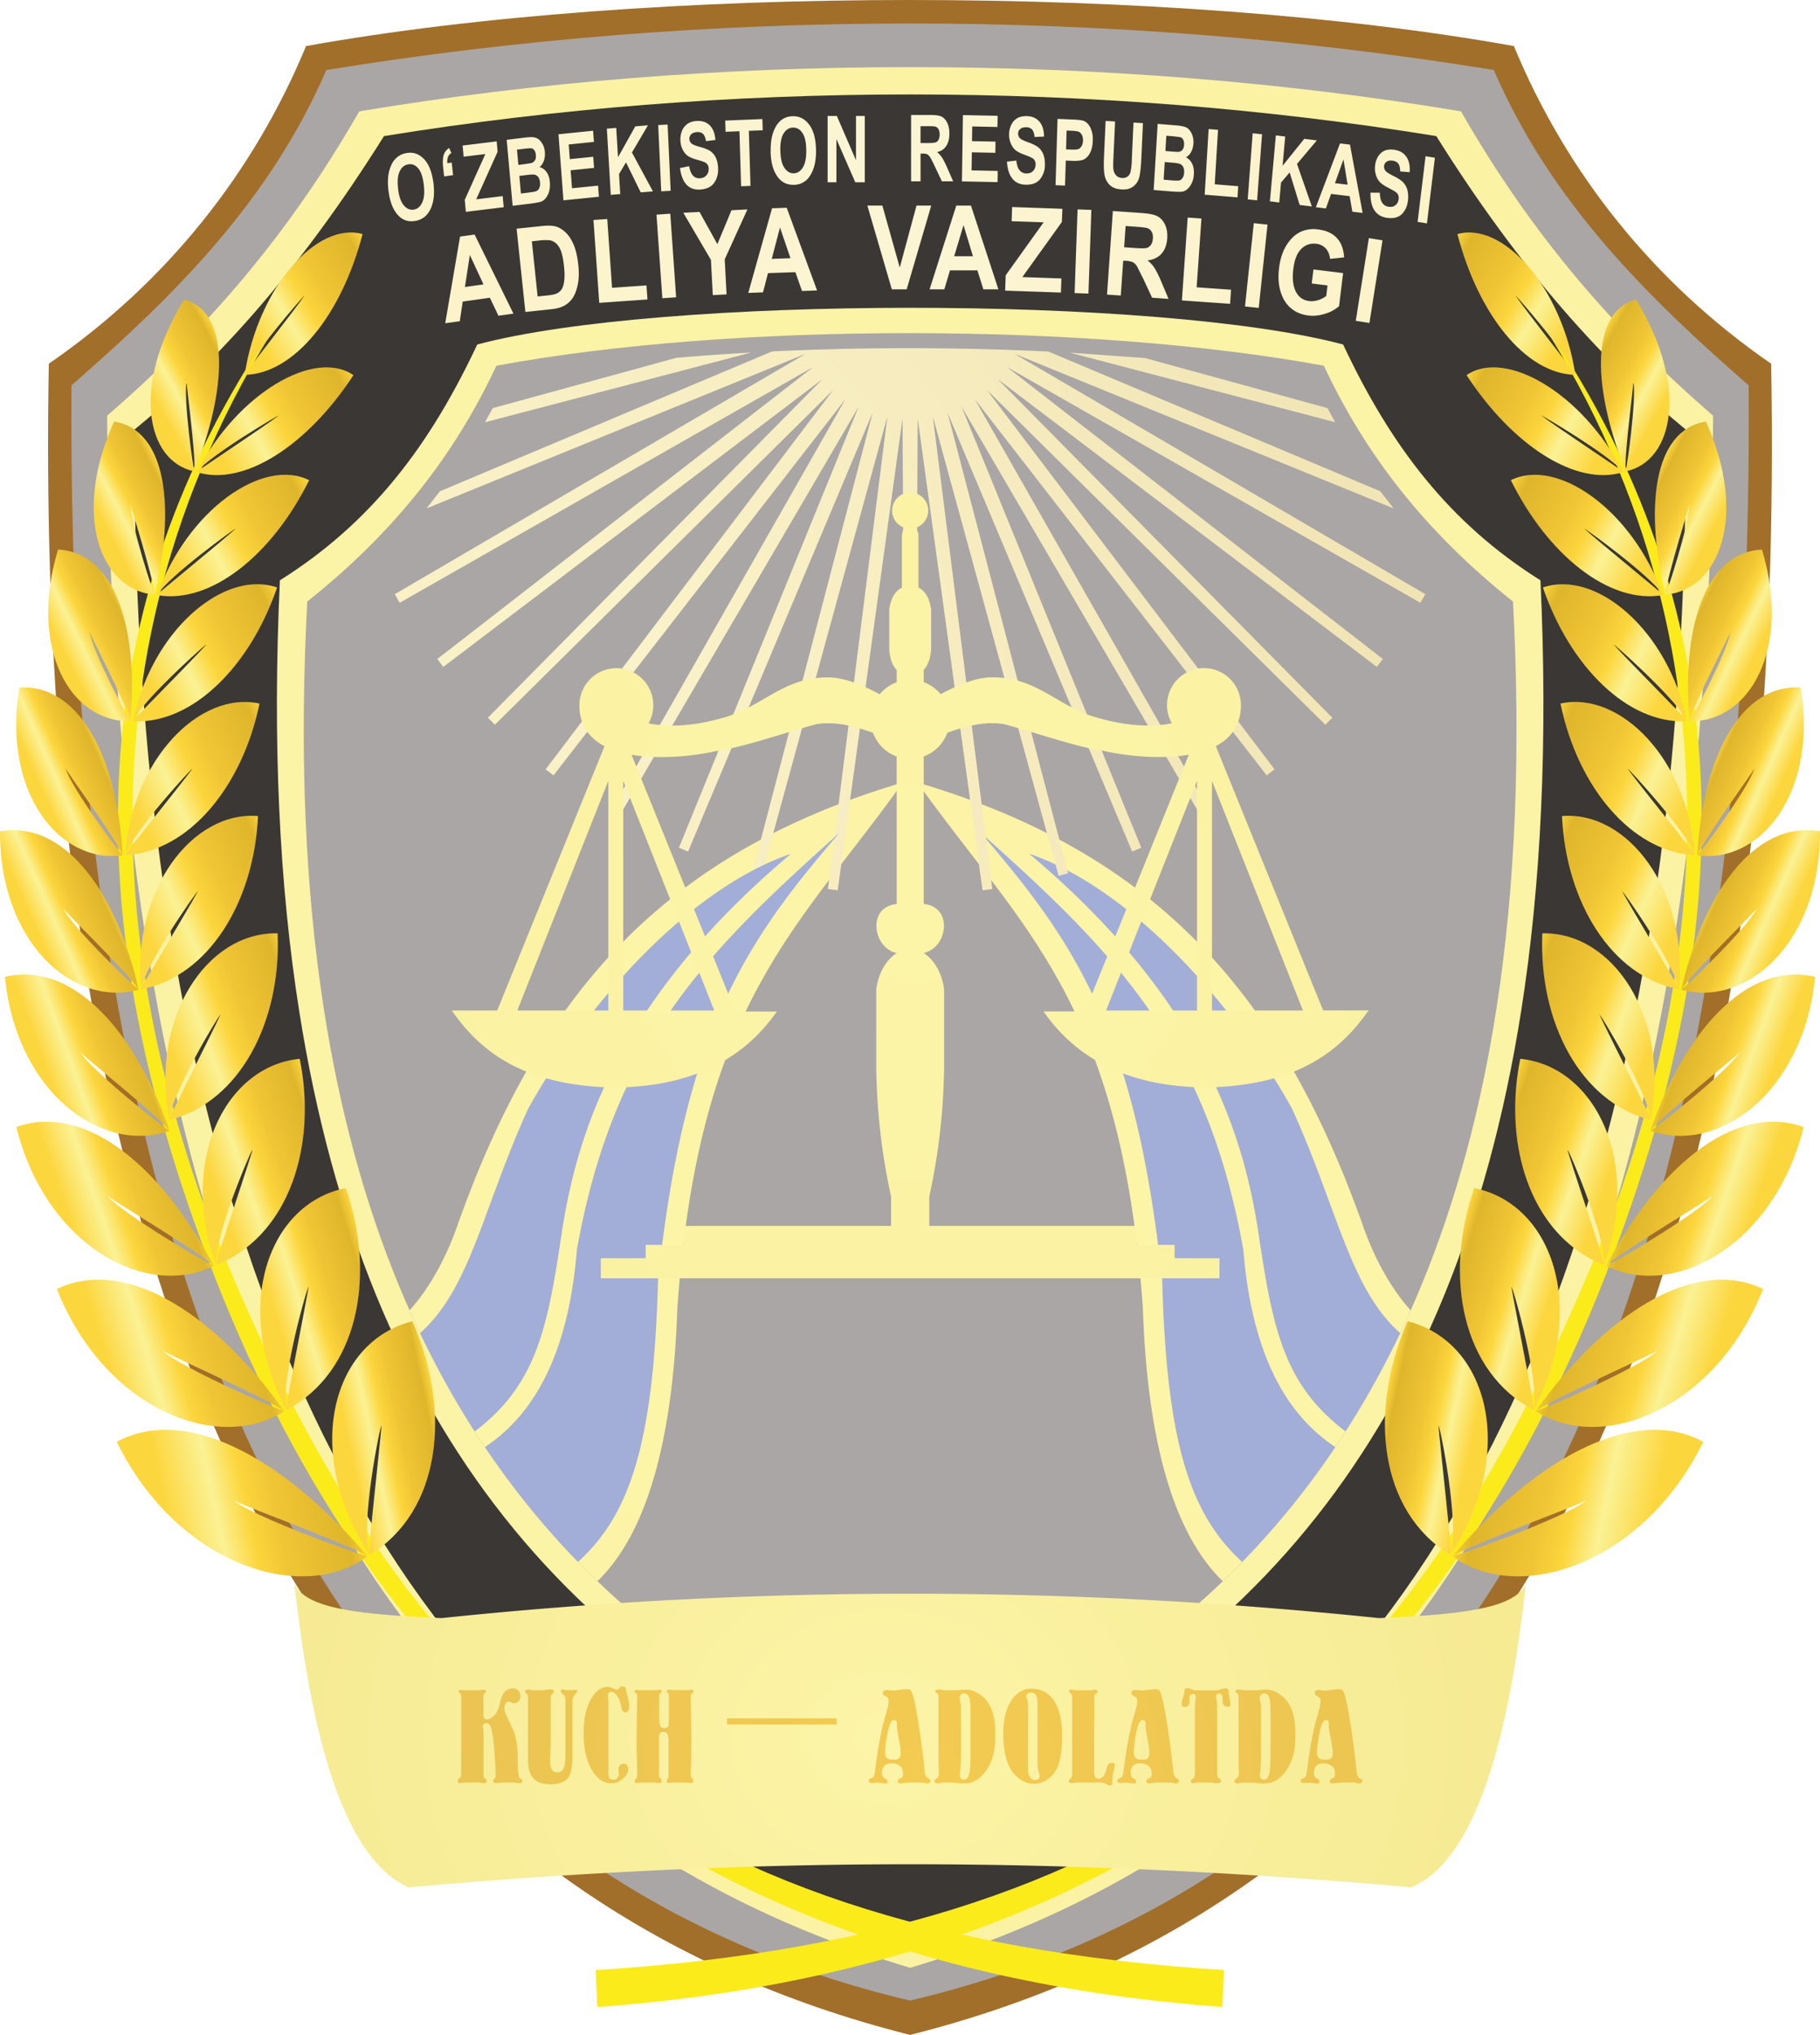 <svg width="24.696mm" height="27.6mm" viewBox="0 0 662.8 740.74" xmlns="http://www.w3.org/2000/svg" xmlns:xlink="http://www.w3.org/1999/xlink" shape-rendering="geometricPrecision" image-rendering="optimizeQuality" fill-rule="evenodd"><defs><radialGradient id="A" gradientTransform="matrix(7.481 -0 -0 7.481 -2148 -2487)" cx="331.44" cy="383.72" r="1328.84" fx="331.44" fy="383.72" xlink:href="#AF"><stop offset="0" stop-color="#fcf4a7"/><stop offset="1" stop-color="#dfc75c"/></radialGradient><radialGradient id="B" gradientTransform="matrix(15.405 -0 -0 15.404 -3442 -6197)" xlink:href="#A" xmlns:xlink="http://www.w3.org/1999/xlink" cx="238.97" cy="430.19" r="710.99" fx="238.97" fy="430.19"/><radialGradient id="C" gradientTransform="matrix(15.405 -0 -0 15.404 -6106 -6197)" xlink:href="#A" xmlns:xlink="http://www.w3.org/1999/xlink" cx="423.91" cy="430.19" r="710.99" fx="423.91" fy="430.19"/><radialGradient id="D" gradientTransform="matrix(3.957 -0 -0 3.957 -980 -953)" xlink:href="#A" xmlns:xlink="http://www.w3.org/1999/xlink" cy="322.25" r="816.64" fy="322.25"/><radialGradient id="E" gradientTransform="matrix(1.104 -0 -0 1.104 -34 -10)" cx="329.38" cy="95.38" r="834.82" fx="329.38" fy="95.38" xlink:href="#AF"><stop offset="0" stop-color="#fcf5d4"/><stop offset=".99" stop-color="#fee99c"/><stop offset="1" stop-color="#ffde65"/></radialGradient><radialGradient id="F" gradientTransform="matrix(-40.502 -4.96004E-15 4.95979E-15 -40.5 18899 28766)" cx="455.39" cy="693.17" r="199.21" fx="455.39" fy="693.17" xlink:href="#AF"><stop offset="0" stop-color="#fbeb1b"/><stop offset="1" stop-color="#ab7919"/></radialGradient><radialGradient id="G" gradientTransform="matrix(1.095 -0 -0 1.095 -31 -6)" xlink:href="#E" xmlns:xlink="http://www.w3.org/1999/xlink" cx="328.11" cy="60.81" r="932.44" fx="328.11" fy="60.81"/><radialGradient id="H" gradientTransform="matrix(7.541 -0 -0 7.541 -2092 -2423)" cx="319.74" cy="370.37" r="1691.91" fx="319.74" fy="370.37" xlink:href="#AF"><stop offset="0" stop-color="#fcf4a7"/><stop offset="1" stop-color="#cfad14"/></radialGradient><radialGradient id="I" gradientTransform="matrix(1.24 -0 -0 1.24 -51 -55)" cx="211.34" cy="230.2" r="917.83" fx="211.34" fy="230.2" xlink:href="#AF"><stop offset="0" stop-color="#fbf3ca"/><stop offset="1" stop-color="#d4bc77"/></radialGradient><radialGradient id="J" gradientTransform="matrix(1.282 -0 -0 1.074 -91 -46)" xlink:href="#H" xmlns:xlink="http://www.w3.org/1999/xlink" cx="322.47" cy="631.9" r="1309.48" fx="322.47" fy="631.9"/><radialGradient id="K" gradientTransform="matrix(40.5 -0 -0 40.498 -7581 -27379)" xlink:href="#F" xmlns:xlink="http://www.w3.org/1999/xlink" cx="191.91" fx="191.91"/><radialGradient id="L" gradientTransform="matrix(-47.989 -5.87694E-15 5.87687E-15 -47.988 18984 31442)" xlink:href="#F" xmlns:xlink="http://www.w3.org/1999/xlink" cx="387.51" cy="641.82" r="150.42" fx="387.51" fy="641.82"/><radialGradient id="M" gradientTransform="matrix(47.989 -0 -0 47.988 -9433 -30158)" xlink:href="#F" xmlns:xlink="http://www.w3.org/1999/xlink" cx="200.75" cy="641.82" r="150.42" fx="200.75" fy="641.82"/><radialGradient id="N" gradientTransform="matrix(37.538 -0 -0 37.538 -3482 -18196)" xlink:href="#F" xmlns:xlink="http://www.w3.org/1999/xlink" cx="95.3" cy="497.99" r="3149.65" fx="95.3" fy="497.99"/><radialGradient id="O" gradientTransform="matrix(-37.537 -4.59701E-15 4.59707E-15 -37.538 10378 19192)" xlink:href="#F" xmlns:xlink="http://www.w3.org/1999/xlink" cx="269.3" cy="498.01" r="3149.65" fx="269.3" fy="498.01"/><linearGradient id="P" x1="15.51" y1="444.8" x2="67.96" y2="426.64" xlink:href="#AF"><stop offset="0" stop-color="#fcd63d"/><stop offset=".17" stop-color="#fcd63d"/><stop offset=".38" stop-color="#fbf295"/><stop offset=".51" stop-color="#fcd63d"/><stop offset=".64" stop-color="#f0c535"/><stop offset=".91" stop-color="#dfb52b"/><stop offset="1" stop-color="#fcd63d"/></linearGradient><linearGradient id="Q" xlink:href="#P" xmlns:xlink="http://www.w3.org/1999/xlink" x1="621.41" y1="341.12" x2="559.74" y2="313.7"/><linearGradient id="R" xlink:href="#P" xmlns:xlink="http://www.w3.org/1999/xlink" x1="69.54" y1="169.62" x2="129.84" y2="136.78"/><linearGradient id="S" xlink:href="#P" xmlns:xlink="http://www.w3.org/1999/xlink" x1="611.42" y1="149.78" x2="577.88" y2="131.52"/><linearGradient id="T" xlink:href="#P" xmlns:xlink="http://www.w3.org/1999/xlink" x1="43.39" y1="251.93" x2="104.86" y2="221.89"/><linearGradient id="U" xlink:href="#P" xmlns:xlink="http://www.w3.org/1999/xlink" x1="619.41" y1="251.93" x2="557.94" y2="221.9"/><linearGradient id="V" xlink:href="#P" xmlns:xlink="http://www.w3.org/1999/xlink" x1="53.7" y1="210.38" x2="114.99" y2="178.73"/><linearGradient id="W" xlink:href="#P" xmlns:xlink="http://www.w3.org/1999/xlink" x1="609.1" y1="210.37" x2="547.8" y2="178.74"/><linearGradient id="X" xlink:href="#P" xmlns:xlink="http://www.w3.org/1999/xlink" x1="68.32" y1="431.29" x2="119.21" y2="413.67"/><linearGradient id="Y" xlink:href="#P" xmlns:xlink="http://www.w3.org/1999/xlink" x1="645.06" y1="239.34" x2="615.07" y2="224.68"/><linearGradient id="Z" xlink:href="#P" xmlns:xlink="http://www.w3.org/1999/xlink" x1="17.74" y1="239.34" x2="47.73" y2="224.68"/><linearGradient id="a" xlink:href="#P" xmlns:xlink="http://www.w3.org/1999/xlink" x1="37.67" y1="296.63" x2="101.46" y2="268.22"/><linearGradient id="b" xlink:href="#P" xmlns:xlink="http://www.w3.org/1999/xlink" x1="594.47" y1="431.29" x2="543.59" y2="413.67"/><linearGradient id="c" xlink:href="#P" xmlns:xlink="http://www.w3.org/1999/xlink" x1="46.84" y1="555.28" x2="129.71" y2="537.79"/><linearGradient id="d" xlink:href="#P" xmlns:xlink="http://www.w3.org/1999/xlink" x1="120.43" y1="528.05" x2="160.57" y2="519.58"/><linearGradient id="e" xlink:href="#P" xmlns:xlink="http://www.w3.org/1999/xlink" x1="28.42" y1="502.16" x2="95.98" y2="481.62"/><linearGradient id="f" xlink:href="#P" xmlns:xlink="http://www.w3.org/1999/xlink" x1="542.37" y1="528.05" x2="502.23" y2="519.58"/><linearGradient id="g" xlink:href="#P" xmlns:xlink="http://www.w3.org/1999/xlink" x1="92.38" y1="479.64" x2="136.31" y2="466.29"/><linearGradient id="h" xlink:href="#P" xmlns:xlink="http://www.w3.org/1999/xlink" x1="611.46" y1="383.67" x2="551.95" y2="361.89"/><linearGradient id="i" xlink:href="#P" xmlns:xlink="http://www.w3.org/1999/xlink" x1="570.42" y1="479.64" x2="526.49" y2="466.29"/><linearGradient id="j" xlink:href="#P" xmlns:xlink="http://www.w3.org/1999/xlink" x1="32.87" y1="193.2" x2="62.66" y2="177.82"/><linearGradient id="k" xlink:href="#P" xmlns:xlink="http://www.w3.org/1999/xlink" x1="593.27" y1="169.61" x2="532.95" y2="136.8"/><linearGradient id="l" xlink:href="#P" xmlns:xlink="http://www.w3.org/1999/xlink" x1="625.13" y1="296.63" x2="561.34" y2="268.22"/><linearGradient id="m" xlink:href="#P" xmlns:xlink="http://www.w3.org/1999/xlink" x1="580.18" y1="126.13" x2="525.27" y2="93.62"/><linearGradient id="n" xlink:href="#P" xmlns:xlink="http://www.w3.org/1999/xlink" x1="629.92" y1="193.2" x2="600.13" y2="177.82"/><linearGradient id="o" xlink:href="#P" xmlns:xlink="http://www.w3.org/1999/xlink" x1="615.96" y1="555.28" x2="533.09" y2="537.79"/><linearGradient id="p" xlink:href="#P" xmlns:xlink="http://www.w3.org/1999/xlink" x1="51.34" y1="383.67" x2="110.85" y2="361.89"/><linearGradient id="q" xlink:href="#P" xmlns:xlink="http://www.w3.org/1999/xlink" x1="7.01" y1="339.52" x2="39.51" y2="325.07"/><linearGradient id="r" xlink:href="#P" xmlns:xlink="http://www.w3.org/1999/xlink" x1="634.38" y1="502.16" x2="566.82" y2="481.62"/><linearGradient id="s" xlink:href="#P" xmlns:xlink="http://www.w3.org/1999/xlink" x1="653.39" y1="288.07" x2="624.39" y2="275.15"/><linearGradient id="t" xlink:href="#P" xmlns:xlink="http://www.w3.org/1999/xlink" x1="647.29" x2="594.84"/><linearGradient id="u" xlink:href="#P" xmlns:xlink="http://www.w3.org/1999/xlink" x1="41.38" y1="341.12" x2="103.05" y2="313.7"/><linearGradient id="v" xlink:href="#P" xmlns:xlink="http://www.w3.org/1999/xlink" x1="9.4" y1="288.07" x2="38.41" y2="275.15"/><linearGradient id="w" xlink:href="#P" xmlns:xlink="http://www.w3.org/1999/xlink" x1="82.62" y1="126.13" x2="137.53" y2="93.62"/><linearGradient id="x" xlink:href="#P" xmlns:xlink="http://www.w3.org/1999/xlink" x1="9.78" y1="391.63" x2="51.19" y2="376.48"/><linearGradient id="y" xlink:href="#P" xmlns:xlink="http://www.w3.org/1999/xlink" x1="51.37" y1="149.78" x2="84.92" y2="131.52"/><linearGradient id="z" xlink:href="#P" xmlns:xlink="http://www.w3.org/1999/xlink" x1="653.02" y1="391.63" x2="611.61" y2="376.48"/><linearGradient id="AA" xlink:href="#P" xmlns:xlink="http://www.w3.org/1999/xlink" x1="655.78" y1="339.52" x2="623.29" y2="325.07"/><radialGradient id="AB" gradientTransform="matrix(2.022 -0 -0 2.022 -346 -662)" cx="338.33" cy="647.74" r="651.91" fx="338.33" fy="647.74" xlink:href="#AF"><stop offset="0" stop-color="#f4cb51"/><stop offset="1" stop-color="#ae985d"/></radialGradient><radialGradient id="AC" gradientTransform="matrix(2.797 -0 -0 2.797 -609 -1164)" xlink:href="#AB" xmlns:xlink="http://www.w3.org/1999/xlink" cx="338.81" cy="647.81" r="536.19" fx="338.81" fy="647.81"/><linearGradient id="AF" gradientUnits="userSpaceOnUse"/></defs><path d="M331.43 740.74v-.02c181.64-45.77 283.1-197.3 307.85-448.76 4.86-49.35 6.76-102.55 5.74-159.56-43.2-29.77-74.77-69.9-93.7-115.63C489.2 5.6 410.3 0 331.38 0S173.56 5.6 111.46 16.77C92.54 62.5 60.98 102.63 17.77 132.4c-.9 50.75.5 98.5 4.25 143.18C43.94 536.84 145.8 693.96 331.36 740.7v.02c.02 0 .03-.01.05-.01s.03.01.05.01z" fill="#a16f29"/><path d="M118.87 25.48C188.2 14.2 259.82 8.55 331.43 8.55S474.66 14.2 544 25.48c20.92 48.3 55.88 82.54 92.83 114.8.4 58.9-2.24 113.98-8.07 165-26.65 232.86-120.1 381-297.28 422.92-.02.01-.03.01-.05.01s-.03.01-.05.01C154.2 686.25 60.75 538.12 34.1 305.26c-5.84-51-8.47-106.08-8.07-165 36.96-32.25 71.9-66.5 92.83-114.8z" fill="#a9a6a5"/><path d="M130.85 40.53c64.24-10.73 132.4-16.1 200.6-16.1s136.35 5.37 200.6 16.1c25.58 44.67 55.6 79.44 91.83 110.8-.37 53.35-3.13 104.5-8.9 152.8-24.48 204.63-103.12 358.22-283.47 412.15v.03c-.02-.01-.03-.01-.05-.01-.02.01-.03.01-.05.01v-.03C150.26 662.12 71.72 507.44 47.6 301.5c-5.57-47.53-8.23-97.78-8.6-150.17 36.23-31.36 66.25-66.13 91.83-110.8z" fill="url(#H)"/><path d="M139.84 49.54c62.35-10.1 127-15.16 191.62-15.16s129.26 5.05 191.6 15.16c31.36 50.08 62.14 83.35 90.83 106.8.25 51.76-2.4 101.27-8.15 147.92-25.5 207.32-111.87 358.48-274.24 402.06v.03c-.01 0-.03-.01-.05-.01-.02.01-.03.01-.05.01v-.03C171.33 663.37 85.13 515.87 58.27 313.08c-6.52-49.22-9.54-101.7-9.27-156.73 28.7-23.46 59.47-56.73 90.83-106.8z" fill="#3a3735"/><path d="M331.5 655.43v-.03c121.47-44.2 198.28-134.93 222.4-286.92 7.38-46.53 9.82-98.8 7.1-157.24-33.27-20.88-54.57-49-71.87-85.84-33.48-8.92-95.6-13.37-157.73-13.36s-124.2 4.46-157.6 13.36c-17.3 36.85-38.6 64.96-71.87 85.84-2.73 58.44-.3 110.7 7.1 157.24 24.1 152 100.93 242.7 222.4 286.92v.03c.02-.01.03-.01.05-.02.02.01.03.01.05.02z" fill="url(#A)"/><path d="M331.5 646.2c-.01-.01-.03-.01-.05-.02-.02.01-.03.01-.05.02v-.04c-113.5-43.73-190.46-130.1-213.53-279.35-6.76-43.72-8.9-92.83-5.97-147.84 31.36-24.95 53.48-52.9 68.87-85.84 42.85-7.96 96.8-11.9 150.75-11.86 53.94.02 107.85 4 150.6 11.86 15.4 32.94 37.52 60.9 68.87 85.84 2.92 55 .8 104.12-5.97 147.84C521.95 516.05 445 602.44 331.5 646.16v.04z" fill="#a9a6a5"/><path d="M74.26 438.64c-25.06-69.98-56.65-203.98 37.27-336.6-73.15 97.12-89.45 205.35-40.88 342.53 54.18 153.03 157.84 270 374.47 285.98l.62-13.45c-211.1-13.17-303.76-103.93-371.47-278.45z" fill="url(#N)"/><path d="M588.4 438.66c25.06-69.98 56.65-203.98-37.27-336.6 73.15 97.12 89.45 205.35 40.88 342.53-54.18 153.03-157.84 270-374.47 285.98l-.62-13.45c211.1-13.17 303.76-103.93 371.47-278.45z" fill="url(#O)"/><path d="M513.72 476.97c-17.44 39.13-40.47 71.74-68.42 98.6-17.78-17.2-27.5-50.54-29.13-100.03-8.12-111.56-44.33-137.62-82.07-190.72 87.78 25.98 132.26 77.75 161.8 160.02 4.03 12.1 10.33 23.86 17.84 32.13z" fill="url(#C)"/><path d="M217.58 575.56c-27.95-26.86-51-59.47-68.42-98.6 7.5-8.27 13.8-20.03 17.84-32.13 29.52-82.27 74-134.04 161.78-160.02-37.74 53.1-73.95 79.16-82.07 190.72-1.64 49.5-11.35 82.83-29.13 100.03z" fill="url(#B)"/><path d="M141.48 69.55c-.34-2.85-.27-5.25.24-7.22.5-1.96 1.28-3.5 2.35-4.58a7.1 7.1 0 0 1 4.09-2.05c2.42-.4 4.52.35 6.3 2.25 1.78 1.9 2.9 4.82 3.4 8.78.48 4 .06 7.26-1.28 9.77-1.17 2.22-2.97 3.53-5.4 3.93-2.44.4-4.5-.27-6.14-2-1.88-2-3.06-4.95-3.54-8.87zm3.5-.74c.33 2.75 1.03 4.74 2.1 5.97s2.26 1.73 3.6 1.52c1.34-.22 2.37-1.08 3.08-2.6.72-1.5.9-3.68.56-6.5-.34-2.77-1-4.75-2.03-5.94s-2.22-1.67-3.6-1.44-2.43 1.08-3.14 2.56-.9 3.62-.55 6.43zm20-5.05l-3.25.46-.35-3.3c-.2-1.86-.14-3.33.17-4.4s.98-1.96 2-2.66l.84 1.82a3.1 3.1 0 0 0-1.24 1.44 5.1 5.1 0 0 0-.23 2.28l1.58-.23.5 4.6zm4.67 13.35l-.4-4.37 7.5-16.67-7.9.97-.37-4.06 12.4-1.52.34 3.77-7.8 17.33 9.65-1.18.37 4.05-13.78 1.68zM184.5 50.9l6.78-.83c1.85-.23 3.18-.2 3.96.12.8.3 1.48.92 2.1 1.85s.97 2.02 1.08 3.28c.1 1.16-.02 2.23-.38 3.22-.35 1-.87 1.75-1.53 2.28 1.04.3 1.9.9 2.55 1.84.66.93 1.05 2.12 1.18 3.56.16 1.75-.07 3.27-.68 4.56-.6 1.3-1.4 2.15-2.36 2.55-.67.28-2.25.57-4.75.88l-5.76.7-2.17-24.02zm3.77 3.58l.5 5.55 2.25-.28 2.5-.4c.57-.18 1-.52 1.3-1.03.3-.5.4-1.15.32-1.95-.06-.7-.25-1.27-.56-1.68s-.66-.65-1.05-.7-1.5.02-3.3.24l-1.98.24zm.86 9.55l.58 6.42 3.17-.4c1.4-.17 2.28-.37 2.66-.58.38-.22.68-.6.9-1.12.23-.53.3-1.18.23-1.94a3.9 3.9 0 0 0-.6-1.89c-.34-.47-.75-.77-1.24-.9-.5-.13-1.47-.1-2.93.07l-2.77.34zm16.06 8.9l-1.8-24.06 12.6-1.28.3 4.07-9.18.93.4 5.34 8.53-.87.3 4.06-8.53.87.5 6.54 9.5-.96.3 4.05-12.9 1.3zm17.24-2L221 46.83l3.42-.28.64 10.7 6.3-11.26 4.62-.38-5.84 9.9 7.64 14.16-4.44.36-5.36-10.93-2.54 4.26.44 7.28-3.42.28zm18.37-1.3l-1.1-24.1 3.43-.2 1.1 24.12-3.43.2zm6.83-8.47l3.34-.67c.52 3.06 1.82 4.53 3.92 4.4 1.04-.06 1.84-.43 2.4-1.1.57-.67.83-1.47.8-2.4-.02-.55-.15-1-.37-1.38-.23-.37-.56-.67-1-.9s-1.48-.57-3.15-1.05c-1.48-.42-2.58-.92-3.3-1.48-.7-.56-1.28-1.32-1.73-2.28s-.7-2-.75-3.13c-.06-1.3.14-2.5.6-3.6a5.7 5.7 0 0 1 2.02-2.52c.88-.6 2-.93 3.32-1 2-.12 3.6.42 4.77 1.6s1.86 2.96 2.03 5.3l-3.43.42c-.2-1.28-.58-2.17-1.1-2.65s-1.25-.7-2.17-.64c-.93.06-1.63.32-2.1.8a2.2 2.2 0 0 0-.67 1.72c.03.66.28 1.2.76 1.62.47.42 1.54.85 3.2 1.3 1.76.48 3.03 1 3.83 1.6.8.6 1.43 1.4 1.88 2.38s.7 2.2.78 3.66c.1 2.1-.38 3.9-1.43 5.38-1.04 1.5-2.75 2.3-5.1 2.46-4.17.25-6.62-2.36-7.34-7.85zm22.26 6.66l-.6-20.05-5.06.2-.12-4.08 13.53-.55.12 4.08-5.05.2.6 20.05-3.43.14zm10.77-12.73c-.04-2.87.3-5.25 1-7.13.7-1.87 1.64-3.28 2.8-4.2 1.16-.93 2.6-1.42 4.27-1.45 2.44-.05 4.44 1 6 3.12s2.38 5.2 2.44 9.2c.06 4.04-.7 7.2-2.3 9.52a6.8 6.8 0 0 1-5.77 3.13c-2.46.05-4.43-.9-5.88-2.86-1.66-2.24-2.52-5.34-2.58-9.3zm3.54-.24c.04 2.78.53 4.85 1.45 6.22.93 1.37 2.06 2.04 3.4 2.02 1.35-.03 2.46-.74 3.33-2.14s1.28-3.52 1.24-6.38c-.04-2.8-.5-4.86-1.4-6.18s-2.03-1.97-3.43-1.94-2.53.73-3.4 2.1-1.26 3.46-1.22 6.3zm17.2 11.5V42.2h3.35l6.98 16.13V42.2h3.2v24.15h-3.46l-6.87-15.74v15.74h-3.2zm30.4-.34V41.86h7.25c1.85 0 3.18.22 3.97.65s1.45 1.2 1.96 2.26.76 2.35.76 3.85c0 1.9-.4 3.4-1.17 4.56s-1.9 1.88-3.32 2.17c.74.6 1.34 1.3 1.83 2.02.48.73 1.14 2.04 1.97 3.93l2.07 4.7h-4.1l-2.5-5.26c-.9-1.9-1.5-3.1-1.83-3.57s-.66-.8-1.02-1-.94-.27-1.73-.27h-.7V66h-3.44zm3.44-13.94h2.55c1.56 0 2.55-.08 2.98-.24.42-.16.77-.48 1.03-.97.27-.48.4-1.12.4-1.93 0-.77-.13-1.4-.4-1.85-.27-.47-.62-.8-1.07-.97-.32-.12-1.26-.18-2.8-.18h-2.7v6.13zm15.07 13.97l.36-24.15 12.65.26-.06 4.08-9.2-.2-.08 5.35 8.56.17-.06 4.07-8.56-.17-.1 6.57 9.53.2-.06 4.07-12.96-.26zm16.44-7.2l3.37-.4c.33 3.1 1.55 4.66 3.65 4.7 1.04.02 1.86-.28 2.46-.9s.9-1.4.93-2.33c.01-.55-.1-1.02-.3-1.4s-.5-.7-.93-.97c-.42-.25-1.45-.7-3.08-1.3-1.45-.54-2.52-1.13-3.2-1.74-.67-.62-1.2-1.43-1.6-2.42a8.4 8.4 0 0 1-.56-3.18 8 8 0 0 1 .83-3.54 5.5 5.5 0 0 1 2.17-2.35c.92-.52 2.04-.76 3.37-.74 2 .04 3.56.7 4.66 2 1.1 1.28 1.67 3.1 1.7 5.45l-3.45.14c-.13-1.3-.45-2.2-.94-2.74-.5-.52-1.2-.8-2.13-.8s-1.64.2-2.15.63-.77 1-.78 1.66a2.3 2.3 0 0 0 .65 1.68c.45.46 1.5.97 3.1 1.54 1.72.62 2.96 1.26 3.72 1.9a6.2 6.2 0 0 1 1.73 2.52c.4 1.03.58 2.26.56 3.7a8.3 8.3 0 0 1-1.74 5.25c-1.13 1.4-2.88 2.08-5.24 2.04-4.18-.1-6.46-2.9-6.85-8.43zm17.66 8.58l.72-24.14 5.53.23c2.06.08 3.4.25 4.03.5 1 .42 1.8 1.25 2.43 2.5a9.9 9.9 0 0 1 .84 4.75c-.05 1.74-.38 3.2-.98 4.35a5.3 5.3 0 0 1-2.2 2.4c-.86.44-2.33.62-4.4.54l-2.25-.1-.27 9.1-3.43-.14zm4.03-19.9l-.2 6.85 1.9.08c1.28.05 2.15-.02 2.6-.2s.85-.55 1.16-1.08.48-1.2.5-1.98c.02-.8-.1-1.48-.4-2.05-.3-.56-.65-.94-1.1-1.15s-1.37-.34-2.8-.4l-1.67-.07zm14.23-3.5l3.42.2-.6 13.06c-.1 2.03-.1 3.35-.05 3.97.1 1.07.42 1.92.97 2.53s1.28.95 2.22 1c.8.05 1.45-.12 1.97-.5s.9-.93 1.1-1.65a24.2 24.2 0 0 0 .49-4.68l.6-13.34 3.44.2-.57 12.67c-.15 3.24-.4 5.57-.76 7a6 6 0 0 1-2.17 3.38c-1.08.83-2.48 1.2-4.2 1.1-1.77-.1-3.14-.56-4.1-1.37-.96-.8-1.64-1.88-2.03-3.26-.4-1.37-.5-3.86-.34-7.47l.58-12.86zm18.9 1.07l6.8.55c1.86.15 3.15.46 3.9.9.73.46 1.32 1.2 1.78 2.24s.65 2.2.57 3.45c-.07 1.16-.36 2.2-.86 3.1a4.7 4.7 0 0 1-1.85 1.94c.98.5 1.73 1.27 2.24 2.33.5 1.05.72 2.3.63 3.75a8.3 8.3 0 0 1-1.36 4.35c-.8 1.15-1.7 1.83-2.7 2.04-.7.14-2.3.1-4.8-.1l-5.78-.47 1.45-24.1zm3.18 4.3l-.34 5.57 2.26.2c1.36.1 2.2.15 2.52.12a2 2 0 0 0 1.42-.75c.36-.44.56-1.06.6-1.86.04-.7-.06-1.3-.3-1.77s-.55-.77-.93-.9-1.47-.28-3.28-.43l-1.98-.16zm-.58 9.58l-.4 6.44 3.18.26c1.4.1 2.3.1 2.7-.03.4-.14.76-.45 1.06-.93.3-.47.47-1.1.52-1.86.05-.8-.06-1.45-.3-1.98a2.4 2.4 0 0 0-1.08-1.14c-.46-.23-1.43-.4-2.9-.52l-2.78-.23zm14.55 11.9l1.44-23.9 3.42.28-1.2 19.83 8.55.7-.24 4.06-11.97-.97zm15.67 1.7l1.8-24.06 3.42.35-1.8 24.06-3.42-.35zm8.08.72l2.17-24.02 3.4.42-.96 10.67 7.9-9.82 4.6.56-7.24 8.57 5.4 15.48-4.43-.54-3.65-11.84-3.14 3.68-.65 7.25-3.42-.42zm33.75 4.22l-3.72-.46-.98-5.64-6.77-.83-1.9 5.3-3.64-.45L488 52.2l3.63.44 4.6 24.84zm-5.44-10.27l-1.52-9.2-3.1 8.63 4.62.56zm8.34 2.88l3.38.02c.05 3.12 1.12 4.82 3.2 5.12 1.03.15 1.87-.05 2.53-.6s1.03-1.28 1.13-2.2c.06-.54.01-1.03-.16-1.44-.16-.4-.45-.77-.84-1.08-.4-.3-1.38-.86-2.94-1.67-1.4-.72-2.4-1.43-3.02-2.12-.6-.7-1.07-1.56-1.36-2.6a8.3 8.3 0 0 1-.27-3.23 7.8 7.8 0 0 1 1.14-3.42c.62-.97 1.4-1.66 2.37-2.07.96-.4 2.1-.5 3.42-.32 2 .28 3.48 1.13 4.46 2.54s1.38 3.3 1.2 5.63l-3.44-.28c-.02-1.3-.24-2.25-.7-2.84-.44-.58-1.13-.94-2.05-1.07s-1.65-.01-2.2.37a2.1 2.1 0 0 0-.92 1.56c-.07.66.1 1.24.5 1.75.4.5 1.4 1.15 2.95 1.9 1.66.83 2.83 1.6 3.53 2.35.7.75 1.2 1.65 1.5 2.72a10.1 10.1 0 0 1 .22 3.76c-.22 2.08-.96 3.75-2.2 5s-3.05 1.72-5.4 1.4c-4.15-.6-6.16-3.66-6.05-9.2zm17.14 10.64l2.9-23.9 3.4.56-2.9 23.9-3.4-.56z" fill="url(#G)"/><path d="M186.95 114.17l-5.43.76-3.13-6.55-9.88 1.4-1.07 7.14-5.3.75 5.4-31.55 5.3-.74 14.15 28.8zm-10.88-10.65L171.1 92.8l-1.78 11.67 6.75-.95zm12.08-20.28l9.16-.96c2.32-.24 4.1-.17 5.32.23 1.23.4 2.4 1.15 3.54 2.27 1.12 1.12 2.06 2.64 2.84 4.53.77 1.9 1.3 4.3 1.6 7.2.28 2.62.22 4.93-.17 6.93s-.98 3.6-1.77 4.84a8.6 8.6 0 0 1-3.03 2.9c-1.22.7-2.85 1.17-4.88 1.38l-9.43 1-3.2-30.32zm5.54 4.6l2.1 20.08 3.76-.4c1.62-.17 2.76-.44 3.46-.82s1.24-.9 1.63-1.56c.4-.65.68-1.67.85-3.02.16-1.36.13-3.12-.1-5.28-.24-2.24-.58-4-1.03-5.27a7.2 7.2 0 0 0-1.77-2.91 4.7 4.7 0 0 0-2.54-1.22 19.7 19.7 0 0 0-4.1.16l-2.28.24zm24.54 22.4l-2.1-30.17 5.02-.35 1.75 25.04 12.53-.87.36 5.12-17.55 1.23zm22.98-1.68l-2.13-30.42 5.02-.35 2.13 30.42-5.02.35zm18.37-1.16l-.67-12.8-10.06-17.16 5.9-.3 6.5 11.74 5.14-12.35 5.8-.3-8.26 18.16.67 12.77-5.02.27zm38-1.68l-5.5.2-2.42-6.85-9.97.35-1.82 7-5.37.2 8.66-30.8 5.34-.2 11.06 30.12zM287.87 94l-3.82-11.2-3 11.43 6.8-.24zm36.92 11.33l-8.92-30.5h5.47l6.33 22.57 6.1-22.57h5.37l-8.95 30.5h-5.4zm38.83 0h-5.5l-2.18-6.92h-9.98l-2.06 6.92h-5.37l9.73-30.5h5.34l10 30.5zm-9.3-12.06l-3.43-11.32-3.4 11.32h6.82zm11.73 12.5l.2-5.55 13.82-19.3-11.66-.4.18-5.16 18.3.64-.17 4.78-14.4 20.08 14.22.5-.18 5.13-20.3-.7zm25.3.92l1.07-30.47 5.03.18-1.06 30.47-5.03-.18zm11.8.52l2.13-30.4 10.6.74c2.7.2 4.63.6 5.75 1.23s2.02 1.64 2.67 3.04.9 3.04.78 4.92c-.17 2.38-.87 4.26-2.1 5.63s-2.93 2.17-5.06 2.4c1.03.85 1.86 1.76 2.5 2.73a36.3 36.3 0 0 1 2.54 5.15l2.6 6.14-6-.42-3.2-6.87-2.36-4.68c-.43-.63-.9-1.08-1.4-1.35a6.7 6.7 0 0 0-2.51-.52l-1.04-.07-.9 12.7-5.02-.35zm6.25-17.2l3.73.26c2.28.16 3.74.16 4.37.01a2.8 2.8 0 0 0 1.6-1.11c.43-.58.68-1.38.75-2.4a4.2 4.2 0 0 0-.42-2.37c-.35-.62-.84-1.06-1.5-1.33-.46-.18-1.82-.36-4.07-.52l-3.94-.28-.54 7.72zm21.02 19.34l2.1-30.16 5.02.35-1.75 25.04 12.53.88-.36 5.13-17.55-1.23zm22.98 2.2l3.2-30.32 5 .53-3.2 30.32-5-.53zm24.3-8.37l.63-5.1 10.8 1.33-1.48 12.05a13.5 13.5 0 0 1-5.03 2.73c-2.1.68-4.17.9-6.18.65-2.45-.3-4.53-1.17-6.26-2.6-1.72-1.44-2.98-3.42-3.78-5.96-.8-2.53-1-5.43-.6-8.67.4-3.33 1.3-6.1 2.7-8.34 1.4-2.23 3.05-3.83 4.96-4.78a11.2 11.2 0 0 1 6.56-.97c2.96.36 5.24 1.4 6.84 3.13 1.6 1.72 2.47 4.07 2.62 7.05l-5.1.53c-.18-1.6-.72-2.87-1.6-3.82-.9-.94-2.02-1.5-3.4-1.67-2.13-.26-3.96.36-5.48 1.85-1.52 1.5-2.5 3.94-2.9 7.34-.45 3.65-.08 6.5 1.12 8.6 1.03 1.78 2.58 2.8 4.68 3.06.98.12 2.02.02 3.13-.3 1.1-.34 2.13-.85 3.05-1.55l.47-3.84-5.74-.7zm16.04 13.6l4.77-30.1 4.97.8-4.77 30.1-4.97-.8z" fill="url(#E)"/><path d="M486.28 526.74a299.6 299.6 0 0 1-33.9 41.8c-18.6-16.93-27.57-42.5-29.12-102.45-9.63-90.9-31.92-123.34-66.13-162.97 49.57 44.23 82.37 77.53 95.65 151.75 3.16 38.78 16 60.25 33.5 71.87zm23.62-41.5a322.8 322.8 0 0 1-19.9 35.8c-22.17-16.78-26.38-37-31.33-69.74-4.97-34.24-17.86-85.02-83.84-140.53 36.38 12.43 73.6 53.12 95.65 92.7 16.67 36.55 21 65.4 39.4 81.75z" fill="#a2add8"/><path d="M155.3 185.1l4.92-6.28 120.94-50.9c16.54-.8 33.44-1.2 50.34-1.18 16.9.01 33.78.42 50.3 1.22l120.84 50.85 4.92 6.28-138.1-56.3 149.62 87.5-1.8 3.12-150.6-85.82 136.92 106.3-2.2 2.86L363.33 138 485.2 261.26l-2.55 2.55L359.4 141.93l104.75 138.1-2.86 2.2L355 145.3l85.82 150.6-3.12 1.8-87.5-149.62 65.43 160.5-3.33 1.38-67.23-159.76L389 317.88l-3.48.93-45.8-167.17 21.66 171.97-3.57.47-23.6-171.72-.97 173.33h-3.6l-.97-173.33-23.6 171.72-3.57-.47 21.66-171.98-45.8 167.18-3.48-.93L317.8 150.2l-67.23 159.77-3.33-1.38 65.43-160.5-87.5 149.62-3.12-1.8 85.82-150.6-106.3 136.92-2.86-2.2 104.74-138.1L180.22 263.8l-2.55-2.55L299.54 138l-138.1 104.75-2.2-2.86 136.92-106.3-150.6 85.82-1.8-3.12 149.62-87.5-138.1 56.3zm21.33-31.4l2.8-5.14 66.83-18.3a883.6 883.6 0 0 1 27.27-1.93l-96.9 25.38zm212.93-25.33l27.34 1.95 66.56 18.23a230.5 230.5 0 0 0 2.79 5.14l-96.7-25.33z" fill="url(#I)"/><path d="M210.5 568.54c-12.36-12.7-23.68-26.6-33.9-41.8 17.5-11.62 30.34-33.1 33.5-71.87 13.28-74.22 46.1-107.52 95.65-151.75-34.2 39.63-56.5 72.08-66.13 162.97-1.55 59.96-10.5 85.52-29.12 102.45zm-37.63-47.47a327.3 327.3 0 0 1-19.89-35.81c18.42-16.34 22.73-45.2 39.4-81.76 22.06-39.58 59.27-80.27 95.65-92.7-65.98 55.5-78.88 106.3-83.84 140.53-4.95 32.74-9.16 52.96-31.32 69.74z" fill="#a2add8"/><path d="M331.44 179.24c3.64 0 6.6 2.97 6.6 6.6 0 2.84-1.82 5.28-4.35 6.2l.8 2.4v19.44c2.6 1.28 4 4.04 4.6 7.83v14.72c-.24 2.9-.95 5.52-2.7 7.42v4.46a14.5 14.5 0 0 1 6.17 4.38c7.55-4.08 13.95-6.3 19.34-6.14 16.4.15 23.9 11.32 38.74 14.98 9.96 2.77 19.3 3.22 26.1 1.72a13.3 13.3 0 0 1-1.74-6.6 13.5 13.5 0 0 1 13.46-13.46 13.5 13.5 0 0 1 13.46 13.46c0 7.4-3.7 12.07-9.15 14.94l39.08 96.2h16.57c-10.57 15.06-25.87 27.05-58.04 28.04-27.4.07-47.5-9.15-60.35-27.66h15.07l37.83-93.45c-11.15 1.93-24.36.18-31.2-1.44-9.8-1.36-24.12-6.48-36.18-9.72-7-1.06-13.83.76-20.55 3.15a14.5 14.5 0 0 1-8.6 8.64v53.68c11.1 1.2 8.5 16.23 0 17.82 4.03 2.8 6.5 7.17 7.42 13.1V389c-.28 17.42-2.34 32.62-5.4 46.57v10.67H414v6.9h13.77v4.86h16.34v7.3H218.8v-7.3h16.34v-4.86h13.77v-6.9h75.6v-10.67c-3.06-13.95-5.12-29.15-5.4-46.57v-29.02c.92-5.93 3.4-10.3 7.43-13.1-8.5-1.6-11.1-16.63 0-17.82v-53.68a14.5 14.5 0 0 1-8.61-8.64c-6.73-2.4-13.55-4.22-20.55-3.15-12.06 3.24-26.38 8.36-36.18 9.72-6.85 1.62-20.06 3.37-31.2 1.44l37.83 93.45h15.07c-12.84 18.5-32.96 27.73-60.35 27.66-32.18-1-47.48-12.98-58.05-28.04h16.57l39.08-96.2c-5.46-2.87-9.15-7.55-9.15-14.94a13.5 13.5 0 0 1 13.46-13.46 13.5 13.5 0 0 1 13.46 13.46 13.3 13.3 0 0 1-1.74 6.6c6.8 1.5 16.15 1.05 26.1-1.72 14.83-3.67 22.34-14.83 38.74-14.98 5.4-.15 11.8 2.06 19.34 6.14a14.5 14.5 0 0 1 6.18-4.38v-4.46c-1.75-1.9-2.46-4.5-2.7-7.42v-14.72c.6-3.78 2-6.55 4.6-7.83v-19.44l.8-2.4a6.6 6.6 0 0 1-4.35-6.21c0-3.64 2.97-6.6 6.6-6.6zM474.5 367.82l-33.13-83.58v83.58h33.13zm-71.7 0l33.13-83.58v83.58H402.8zm-214.4 0l33.13-83.58v83.58h-33.13zm71.7 0l-33.13-83.58v83.58h33.13z" fill="url(#D)"/><path d="M254.35 670.38c12.47-35.64-30.12-63.95-29.2-64.88 1-.92-26.07 34.2 29.2 64.88z" fill="url(#M)"/><path d="M242.62 670.3c-36.6 23.44-87.4-21.94-85.92-22.78.96-.75 36.2-13.66 85.92 22.78z" fill="url(#K)"/><path d="M408.43 670.38c-12.47-35.64 30.12-63.95 29.2-64.88-1-.92 26.07 34.2-29.2 64.88z" fill="url(#L)"/><path d="M420.15 670.3c36.6 23.44 87.4-21.94 85.92-22.78-.96-.75-36.2-13.66-85.92 22.78z" fill="url(#F)"/><g fill-rule="nonzero"><path d="M42.5 524.82c22 44.85 67.4 59.2 91.14 41.78-.01-.1-.01-.2-.02-.3-.03.64-40.75-13.8-48.74-20.23-.05.6 39.36 15 48.74 20.23v-.08c-27.77-32.73-64.45-55.77-91.12-41.4z" fill="url(#c)"/><path d="M20.7 469.18c17.26 43.74 58.66 59.88 82.64 44.6 0-.1 0-.2.01-.28-.07.58-37.27-15.43-44.3-21.95-.08.53 35.93 16.4 44.3 21.95v-.08C79.98 480.52 47 456.73 20.7 469.18z" fill="url(#e)"/><path d="M5.95 410.25c10.7 43.14 47.23 62.64 71.7 50.62.02-.1.03-.18.04-.27-.13.52-32.88-18.5-38.65-25.37-.14.48 31.54 19.17 38.65 25.37.01-.03.01-.05.01-.08C60.1 426.76 32.1 400.9 5.94 410.25z" fill="url(#P)"/><path d="M1.8 355.57c4.05 42.06 35.26 64.63 59.75 56.1.02-.1.06-.17.08-.25-.2.46-28.04-21.34-32.46-28.5-.2.42 26.72 21.76 32.46 28.5.01-.02.01-.05.02-.07-11.63-34.14-34.2-61.84-59.85-55.77z" fill="url(#x)"/><path d="M0 302.6c-.2 40.46 26.64 64.08 50.3 57.7l.1-.23c-.22.4-24.06-22.38-27.5-29.5-.22.38 22.8 22.63 27.5 29.5l.03-.06c-7.53-33.53-25.97-61.6-50.42-57.4z" fill="url(#q)"/><path d="M7.05 250.2c-6.35 38.5 14.7 64.2 37.45 61.17.04-.07.08-.14.13-.2-.27.35-18.7-24.34-20.77-31.54-.25.32 17.5 24.4 20.77 31.54.01-.02.02-.04.03-.05-1.75-32.93-14.44-62.03-37.6-60.9z" fill="url(#v)"/><path d="M21.13 200.07c-10.98 36.43 4.9 63.02 26.2 62.4.05-.06.1-.12.14-.2-.28.3-13.9-25.24-14.83-32.34-.28.28 12.8 25.14 14.83 32.34.01-.02.03-.03.04-.05 2.85-31.84-4.9-61.16-26.4-62.17z" fill="url(#Z)"/><path d="M41.55 153.46c-15.47 34.06-4.94 61.22 14.58 63 .05-.06.1-.1.16-.17-.3.26-8.87-25.83-8.67-32.78-.3.24 7.93 25.6 8.67 32.78.02-.01.03-.03.04-.04 7.43-30.4 4.75-59.68-14.78-62.8z" fill="url(#j)"/><path d="M67.03 109c-19.28 31.54-13.86 58.76 3.6 62.56l.17-.14c-.3.2-4.07-25.95-2.83-32.67-.3.2 3.27 25.64 2.83 32.67.02-.01.03-.03.05-.04 11.5-28.7 13.56-57.53-3.83-62.38z" fill="url(#y)"/><path d="M150.2 480.93c14.5 33.16 10.2 69.17-15.38 84.93l-.3-.12c-.64-.25 3.75-38.74 4.43-46.77-.54-.3-7.82 36.3-4.43 46.77-.03-.02-.05-.02-.08-.03-24.3-37.17-13.67-77.4 15.75-84.77z" fill="url(#d)"/><path d="M125.94 432.46c11.3 32.73 4.14 67.05-21.4 80.65-.1-.04-.17-.1-.26-.13-.55-.25 6.85-36.87 8.1-44.55-.46-.3-10.34 34.37-8.1 44.55-.02-.01-.05-.02-.08-.04-19.7-36.85-6.66-74.84 21.73-80.48z" fill="url(#g)"/><path d="M109.14 385.42c6.6 32.6-4.53 64.67-30.23 74.94a3.2 3.2 0 0 1-.23-.16c-.46-.28 11.2-34.4 13.28-41.66-.38-.3-14.04 31.76-13.28 41.66-.02-.01-.04-.03-.06-.04-13.6-37.07 3.2-72.08 30.52-74.74z" fill="url(#X)"/><path d="M101.1 339.75c1.38 32.16-13.78 61.33-39.23 67.85-.06-.06-.13-.12-.2-.18-.37-.3 15.57-31.34 18.58-38.04-.3-.32-17.76 28.57-18.58 38.04-.02-.02-.04-.03-.05-.05-7.06-36.85 13.7-68.3 39.47-67.63z" fill="url(#p)"/><path d="M93.96 297.05c-1.4 31.28-18.05 58.36-42.36 63-.06-.06-.1-.12-.16-.18-.3-.3 17.22-29.08 20.58-35.38-.25-.3-19 26.4-20.58 35.38-.01-.02-.03-.03-.05-.05-3.4-35.66 18.57-64.8 42.57-62.77z" fill="url(#u)"/><path d="M94.5 256.1c-6.14 30.06-25.63 53.86-48.72 55.16-.04-.07-.08-.13-.12-.2-.24-.3 20.33-25.58 24.4-31.25-.18-.28-21.56 22.94-24.4 31.25-.01-.02-.02-.04-.03-.05C48 276.67 72.7 251.3 94.5 256.1z" fill="url(#a)"/><path d="M100.9 213.83c-9.8 28.77-30.9 49.77-52.3 48.7a3.9 3.9 0 0 1-.09-.2c-.18-.27 22.14-22.6 26.65-27.75-.13-.26-22.92 20.07-26.65 27.75-.01-.02-.02-.03-.02-.05 6.8-32.74 32.97-55.1 52.4-48.44z" fill="url(#T)"/><path d="M112.58 174.8c-13.42 27.2-35.9 45.22-55.24 41.83-.02-.06-.03-.13-.05-.2-.14-.25 23.64-19.47 28.56-24.02-.1-.24-24 17.06-28.56 24.02 0-.02-.01-.04-.02-.06 11.14-30.8 38.5-49.96 55.3-41.58z" fill="url(#V)"/><path d="M128.72 136.55c-16.6 25.47-39.88 40.65-56.95 35.34-.01-.06-.01-.13-.01-.2-.1-.23 24.55-16.46 29.77-20.46-.06-.22-24.56 14.22-29.77 20.46 0-.02 0-.03-.01-.05 14.9-28.64 42.9-44.83 56.97-35.08z" fill="url(#R)"/><path d="M132.04 85.2c-7.53 29.18-24.8 50.83-42.82 51.25-.03-.06-.05-.12-.08-.18-.16-.2 18.06-23.25 21.73-28.66-.13-.18-18.8 21.15-21.73 28.66 0-.02-.01-.03-.02-.05 4.86-31.62 26.3-55.7 42.92-51.02z" fill="url(#w)"/><path d="M620.3 524.82c-22 44.85-67.4 59.2-91.14 41.78.01-.1.01-.2.02-.3.03.64 40.75-13.8 48.74-20.23.05.6-39.36 15-48.74 20.23v-.08c27.77-32.73 64.45-55.77 91.12-41.4z" fill="url(#o)"/><path d="M642.1 469.18c-17.26 43.74-58.66 59.88-82.64 44.6 0-.1 0-.2-.01-.28.07.58 37.27-15.43 44.3-21.95.08.53-35.93 16.4-44.3 21.95v-.08c23.37-32.9 56.35-56.68 82.65-44.23z" fill="url(#r)"/><path d="M656.85 410.25c-10.7 43.14-47.23 62.64-71.7 50.62-.02-.1-.03-.18-.04-.27.13.52 32.88-18.5 38.65-25.37.14.48-31.54 19.17-38.65 25.37-.01-.03-.01-.05-.01-.08 17.58-33.76 45.58-59.62 71.75-50.27z" fill="url(#t)"/><path d="M661 355.57c-4.05 42.06-35.26 64.63-59.75 56.1-.02-.1-.06-.17-.08-.25.2.46 28.04-21.34 32.46-28.5.2.42-26.72 21.76-32.46 28.5-.01-.02-.01-.05-.02-.07 11.63-34.14 34.2-61.84 59.85-55.77z" fill="url(#z)"/><path d="M662.8 302.6c.2 40.46-26.64 64.08-50.3 57.7l-.1-.23c.22.4 24.06-22.38 27.5-29.5.22.38-22.8 22.63-27.5 29.5l-.03-.06c7.53-33.53 25.97-61.6 50.42-57.4z" fill="url(#AA)"/><path d="M655.75 250.2c6.35 38.5-14.7 64.2-37.45 61.17a2.4 2.4 0 0 0-.13-.21c.27.35 18.7-24.34 20.77-31.54.25.32-17.5 24.4-20.77 31.54-.01-.02-.02-.04-.03-.05 1.75-32.93 14.44-62.03 37.6-60.9z" fill="url(#s)"/><path d="M641.67 200.07c10.98 36.43-4.9 63.02-26.2 62.4-.05-.06-.1-.12-.14-.2.28.3 13.9-25.24 14.83-32.34.28.28-12.8 25.14-14.83 32.34-.01-.02-.03-.03-.04-.05-2.85-31.84 4.9-61.16 26.4-62.17z" fill="url(#Y)"/><path d="M621.25 153.46c15.47 34.06 4.94 61.22-14.58 63-.05-.06-.1-.1-.16-.17.3.26 8.87-25.83 8.67-32.78.3.24-7.93 25.6-8.67 32.78-.02-.01-.03-.03-.04-.04-7.43-30.4-4.75-59.68 14.78-62.8z" fill="url(#n)"/><path d="M595.77 109c19.28 31.54 13.86 58.76-3.6 62.56l-.17-.14c.3.2 4.07-25.95 2.83-32.67.3.2-3.27 25.64-2.83 32.67-.02-.01-.03-.03-.05-.04-11.5-28.7-13.56-57.53 3.83-62.38z" fill="url(#S)"/><path d="M512.6 480.93c-14.5 33.16-10.2 69.17 15.38 84.93l.3-.12c.64-.25-3.75-38.74-4.43-46.77.54-.3 7.82 36.3 4.43 46.77.03-.02.05-.02.08-.03 24.3-37.17 13.67-77.4-15.75-84.77z" fill="url(#f)"/><path d="M536.86 432.46c-11.3 32.73-4.14 67.05 21.4 80.65.1-.04.17-.1.26-.13.55-.25-6.85-36.87-8.1-44.55.46-.3 10.34 34.37 8.1 44.55.02-.01.05-.02.08-.04 19.7-36.85 6.66-74.84-21.73-80.48z" fill="url(#i)"/><path d="M553.66 385.42c-6.6 32.6 4.53 64.67 30.23 74.94a3.2 3.2 0 0 0 .23-.16c.46-.28-11.2-34.4-13.28-41.66.38-.3 14.04 31.76 13.28 41.66.02-.01.04-.03.06-.04 13.6-37.07-3.2-72.08-30.52-74.74z" fill="url(#b)"/><path d="M561.68 339.75c-1.38 32.16 13.78 61.33 39.23 67.85.06-.06.13-.12.2-.18.37-.3-15.57-31.34-18.58-38.04.3-.32 17.76 28.57 18.58 38.04.02-.02.04-.03.05-.05 7.06-36.85-13.7-68.3-39.47-67.63z" fill="url(#h)"/><path d="M568.84 297.05c1.4 31.28 18.05 58.36 42.36 63 .06-.06.1-.12.16-.18.3-.3-17.22-29.08-20.58-35.38.25-.3 19 26.4 20.58 35.38.01-.02.03-.03.05-.05 3.4-35.66-18.57-64.8-42.57-62.77z" fill="url(#Q)"/><path d="M568.3 256.1c6.14 30.06 25.63 53.86 48.72 55.16.04-.07.08-.13.12-.2.24-.3-20.33-25.58-24.4-31.25.18-.28 21.56 22.94 24.4 31.25.01-.02.02-.04.03-.05-2.36-34.36-27.06-59.73-48.87-54.92z" fill="url(#l)"/><path d="M561.9 213.83c9.8 28.77 30.9 49.77 52.3 48.7.03-.06.06-.13.1-.2.18-.27-22.14-22.6-26.65-27.75.13-.26 22.92 20.07 26.65 27.75.01-.02.02-.03.02-.05-6.8-32.74-32.97-55.1-52.4-48.44z" fill="url(#U)"/><path d="M550.22 174.8c13.42 27.2 35.9 45.22 55.24 41.83.02-.06.03-.13.05-.2.14-.25-23.64-19.47-28.56-24.02.1-.24 24 17.06 28.56 24.02 0-.02.01-.04.02-.06-11.14-30.8-38.5-49.96-55.3-41.58z" fill="url(#W)"/><path d="M534.08 136.55c16.6 25.47 39.88 40.65 56.95 35.34.01-.06.01-.13.01-.2.1-.23-24.55-16.46-29.77-20.46.06-.22 24.56 14.22 29.77 20.46 0-.02 0-.03.01-.05-14.9-28.64-42.9-44.83-56.97-35.08z" fill="url(#k)"/><path d="M530.76 85.2c7.53 29.18 24.8 50.83 42.82 51.25.03-.06.05-.12.08-.18.16-.2-18.06-23.25-21.73-28.66.13-.18 18.8 21.15 21.73 28.66 0-.02.01-.03.02-.05-4.86-31.62-26.3-55.7-42.92-51.02z" fill="url(#m)"/></g><path d="M160.72 589c-34.45-1.46-48.97-4.24-53.45-12.2 6.6 60.62 19.5 100.54 41.54 110.2 126-11.2 239.28-11.2 365.28 0 22.04-9.66 34.93-49.57 41.54-110.2-4.48 7.96-19 10.74-53.45 12.2a1644.2 1644.2 0 0 0-341.45 0z" fill="url(#J)"/><g fill-rule="nonzero"><path d="M189.9 648.94c-.16.1-.4.14-.72.14-.25 0-.54-.02-.86-.08l-.96-.16h-4.18l-1.3.1-1.25.14c-.32 0-.57-.1-.77-.3-.2-.2-.3-.4-.3-.63 0-.22.08-.4.24-.55l.48-.4c.13-.16.2-.46.2-.9a115.4 115.4 0 0 0-.46-9.1c-.3-3.76-.67-6.4-1.08-7.94-.16-.58-.35-1.03-.57-1.34-.35-.45-.8-.67-1.34-.67-.8 0-1.2.4-1.2 1.16 0 .22.02.43.07.62l.1.48c.02.13.04.38.05.75l.06.98v14.85c0 .55.05.9.14 1.02.23.13.4.24.53.34.3.22.43.5.43.87 0 .5-.34.77-1.04.77a4.7 4.7 0 0 1-1.19-.12c-.3-.08-.53-.12-.76-.12h-4.6a6.4 6.4 0 0 0-1.26.12l-.74.12c-.6 0-.9-.3-.9-.86 0-.32.1-.56.3-.72l.64-.53a2 2 0 0 0 .24-.84 14.3 14.3 0 0 0 .06-1.47v-27c0-.64-.15-1.1-.46-1.34-.3-.25-.46-.43-.46-.53 0-.42.34-.63 1.04-.63l.6.02.83.07h4.63l1.84-.2a2.1 2.1 0 0 1 .71.1c.2.06.28.24.28.53 0 .25-.17.5-.5.77-.15.13-.26.3-.32.48s-.1.4-.1.62v6.96a1.9 1.9 0 0 0 .1.53c.06.22.2.42.43.57.22.16.5.24.8.24.25 0 .5-.05.74-.14.24-.1.5-.22.74-.38a6 6 0 0 0 2.15-2.3c.42-.77.78-1.87 1.1-3.3s.72-2.5 1.2-3.24c.82-1.28 1.96-1.92 3.4-1.92.77 0 1.42.23 1.96.7.54.46.82 1.2.82 2.18 0 .8-.25 1.42-.74 1.87-.5.45-1.07.67-1.7.67-.25 0-.58-.1-.96-.3s-.65-.3-.82-.3c-.35 0-.7.2-1.05.6s-.53.96-.53 1.66a5.3 5.3 0 0 0 .21 1.49 12.1 12.1 0 0 0 .79 1.88l2.5 5.34a30 30 0 0 1 1.34 9.54l.05 3.45a22.8 22.8 0 0 0 .34 3.1c.1.45.22.73.38.84s.34.22.55.3c.2.1.3.3.3.63s-.1.54-.34.67zm19.97-32.7l-.86.96c-.35.54-.53 1.22-.53 2.02v18.63c0 4.16-.34 6.95-1 8.35-1.05 2.2-3.4 3.3-7.06 3.3-3.27 0-5.54-1-6.82-3.02-.86-1.38-1.3-3.3-1.3-5.76v-23.28c-.06-.35-.2-.64-.43-.86-.1-.06-.2-.14-.3-.24-.23-.2-.34-.42-.34-.67 0-.45.35-.67 1.06-.67.35 0 .65.04.9.12s.65.12 1.22.12h3.5a5.5 5.5 0 0 0 .91-.12 5.5 5.5 0 0 1 .91-.12h1c.64 0 .96.2.96.58 0 .3-.1.54-.3.74l-.6.6c-.15.2-.23.46-.23.82v16.56l-.12 4.44-.12 1.37c0 1.54.1 2.64.34 3.3a2.3 2.3 0 0 0 2.38 1.73c1.32 0 2.18-.85 2.57-2.54.2-.87.3-2.6.3-5.2v-18.27a5.5 5.5 0 0 0-.1-1.18c-.06-.3-.22-.62-.46-.94-.13-.16-.34-.36-.65-.6s-.46-.5-.46-.8c0-.42.25-.63.76-.63.16 0 .42.04.77.12.34.08.6.12.7.12h1.52l1.53-.1c.54 0 .8.13.8.38 0 .13-.14.37-.43.72zm19.25 4.56c0 .93-.13 1.58-.38 1.94-.25.37-.56.55-.9.55-.67 0-1.12-.34-1.34-1l-.57-2.4a7.9 7.9 0 0 0-1.56-3.07c-.62-.67-1.22-1-1.8-1-.3 0-.54.1-.75.27-.2.17-.34.36-.4.55-.06.2-.06.5 0 .96.1.67.14 1.1.14 1.32v26.28c0 .9.12 1.54.36 1.96s.8.62 1.7.62a1.5 1.5 0 0 0 1.3-.7c.32-.46.48-1.02.48-1.66 0-.13-.03-.34-.1-.63l-.1-.62c0-.54.17-1.04.5-1.5.34-.45.82-.67 1.47-.67a1.4 1.4 0 0 1 1.22.57c.27.38.4.86.4 1.44 0 1.1-.63 2.22-1.87 3.38-1.25 1.17-2.67 1.75-4.27 1.75-2.72 0-5.02-1.5-6.9-4.5-2.14-3.42-3.22-8.06-3.22-13.9 0-5.14.93-9.3 2.8-12.46 1.66-2.8 3.6-4.22 5.8-4.22a4.4 4.4 0 0 1 1.73.34l1.13.46c.2.08.44.12.7.12.38 0 .7-.18.9-.55.23-.37.48-.55.77-.55.83 0 1.3.13 1.44.38.1.58.2 1.14.34 1.68l.62 2.35c.25.96.38 1.8.38 2.5zm23.33 27.46c0 .5-.3.77-.94.77a7.6 7.6 0 0 1-.99-.1 9.5 9.5 0 0 0-1.09-.09h-3.78a12.9 12.9 0 0 0-.95.05 17.9 17.9 0 0 0-1.18.14c-.5 0-.76-.2-.76-.62 0-.3.15-.63.45-1 .18-.2.27-.45.27-.77V634.1c0-1.4-.14-2.37-.42-2.88-.3-.5-.78-.77-1.47-.77-.67 0-1.1.2-1.3.62-.2.42-.3.83-.3 1.25v13.8c0 .54.1.9.3 1.08s.3.28.34.3c.2.2.3.46.3.82 0 .48-.3.72-.9.72-.2 0-.5-.03-.95-.1a8.2 8.2 0 0 0-1.04-.09h-3.7a15.8 15.8 0 0 0-1.1.05 25.3 25.3 0 0 0-1.33.14c-.54 0-.8-.2-.8-.62 0-.45.15-.75.46-.9s.46-.66.46-1.5a221.2 221.2 0 0 0-.12-6.92l-.12-4.57.24-16.88c.06-.58-.03-.98-.3-1.2-.2-.1-.34-.2-.46-.3-.1-.1-.17-.26-.17-.48 0-.38.26-.58.77-.58.55.1.94.14 1.16.14h4.5c.83 0 1.4-.02 1.7-.05l.87-.1c.58 0 .87.18.87.53 0 .2-.07.36-.22.5a7.9 7.9 0 0 0-.41.41c-.12.13-.2.28-.23.46a9.9 9.9 0 0 0-.05 1.27v6.48a16.6 16.6 0 0 0 .12 2.35 4.5 4.5 0 0 0 .31 1.2c.12.3.3.5.58.6s.55.17.86.17c.6 0 1-.16 1.26-.48s.38-.78.38-1.4v-8.93c0-.64-.02-1.07-.04-1.3-.03-.23-.07-.38-.13-.48-.14-.13-.24-.23-.3-.3-.17-.16-.25-.35-.25-.58 0-.35.24-.53.7-.53a6.7 6.7 0 0 1 .73.05l.83.1h5.2c.23 0 .5-.02.86-.07a8.5 8.5 0 0 1 .57-.07c.54 0 .8.18.8.53s-.17.6-.5.77c-.34.16-.5.48-.5.96a467.5 467.5 0 0 0 .12 5.96l.12 9.62-.1 9.02-.14 4.06c0 .65.17 1.1.5 1.33.34.24.5.55.5.94zm86.36 0c0 .22-.1.43-.3.63-.2.2-.5.3-.92.3-.26 0-.48-.03-.67-.1s-.4-.1-.62-.17c-.23-.06-.5-.08-.8-.08h-4.27l-1.73.14c-.23.03-.44.07-.65.12a3.5 3.5 0 0 1-.79.07c-.74 0-1.1-.24-1.1-.72s.23-.83.7-1.03c.46-.2.74-.36.84-.46.23-.23.34-.58.34-1.06v-1a3 3 0 0 0-1.87-2.54 5.5 5.5 0 0 0-2.31-.48c-1.34 0-2.3.42-2.88 1.26a3.9 3.9 0 0 0-.58 2.18c0 .7.16 1.24.47 1.6.2.23.48.42.9.6.4.17.6.44.6.8v.6c0 .2-.26.3-.77.3l-2.88-.34-2.06.14c-.16 0-.3-.02-.43-.05-.45-.13-.67-.37-.67-.72 0-.45.25-.75.74-.9.5-.16.84-.38 1.03-.65s.36-.9.5-1.9l.36-2.73c.54-4.07 1.14-7.63 1.78-10.7.45-2.24.94-4.3 1.5-6.2l1.05-3.8a11.6 11.6 0 0 0 .29-2.11c0-.6-.1-1.02-.3-1.25-.2-.22-.56-.46-1.05-.7a1.2 1.2 0 0 1-.74-1.18.8.8 0 0 1 .38-.72c.25-.16.56-.24.9-.24a16 16 0 0 1 1.41.1l1.13.1 1.15-.1c.13-.03.68-.1 1.66-.22s1.67-.17 2.1-.17c.54 0 .94.07 1.18.2s.47.5.7 1.08c.57 1.4 1.3 4.7 2.14 9.84a307.4 307.4 0 0 1 2.23 16.47l.3 2.78c.2 1 .53 1.65 1 1.97.2.13.4.24.63.34.3.2.43.43.43.72zM328 638.14a13.3 13.3 0 0 0-.1-1.83c-.06-.48-.32-1.92-.77-4.32l-.34-1.9c-.1-.6-.14-1.13-.14-1.6v-.96a2.1 2.1 0 0 0-.14-.86c-.2-.38-.5-.58-.96-.58-.96 0-1.78 1.76-2.45 5.28-.5 2.72-.77 4.9-.77 6.53 0 1.12.32 1.87.96 2.26.35.22.88.34 1.58.34h1c.9 0 1.5-.3 1.83-.86.2-.35.3-.85.3-1.5zm34.47-6.9c0 2.72-.17 4.92-.53 6.62-.57 2.78-1.68 5.2-3.3 7.3a11.1 11.1 0 0 1-3.98 3.31c-1.12.48-2.55.72-4.27.72l-1.87-.13-1.08-.14a6 6 0 0 0-.75-.06h-2.98c-.54 0-1 .06-1.4.17a3.6 3.6 0 0 1-.86.17c-.32 0-.6-.1-.84-.27-.24-.17-.36-.38-.36-.6 0-.2.1-.38.3-.58.03-.03.2-.15.48-.36a1.8 1.8 0 0 0 .6-.65c.1-.23.2-.46.22-.7s.05-.55.05-.93c0-.45-.02-1.15-.07-2.1l-.07-1.73v-24.1c0-.35-.2-.62-.55-.82-.37-.2-.55-.43-.55-.72s.1-.46.3-.53c.2-.06.47-.1.8-.1.6 0 1.06.04 1.34.12a3.2 3.2 0 0 0 .86.12h3.7a16.6 16.6 0 0 0 1.39-.05l2.4-.2a9.6 9.6 0 0 1 2.11.22 7.9 7.9 0 0 1 2.21.89c2.75 1.47 4.66 3.85 5.7 7.14.67 2.14 1 4.8 1 8zm-9.03 5.72V625.2c0-2.4-.03-4.02-.1-4.86s-.18-1.58-.35-2.2c-.16-.62-.42-1.07-.78-1.34-.35-.27-.74-.4-1.17-.4-.38 0-.74.14-1.04.4-.3.27-.46.73-.46 1.36a3.6 3.6 0 0 0 .11 1.01c.07.22.1.38.1.48.14.6.22 1.3.22 2.06v16.6l-.14 4.93a9.3 9.3 0 0 1-.14 1.77 4.9 4.9 0 0 0-.14 1.01c0 .7.2 1.2.57 1.48.26.2.58.3.96.3.74 0 1.28-.48 1.63-1.43a8.3 8.3 0 0 0 .41-1.7c.1-.72.2-1.56.24-2.54.05-.97.07-2.05.07-3.23V637zm33.32-5.22c0 3.9-.3 7-.9 9.26-.8 2.98-2.2 5.2-4.22 6.62-1.6 1.12-3.26 1.68-5 1.68a8.9 8.9 0 0 1-4.42-1.15 11.6 11.6 0 0 1-4.7-5.23c-1.44-3-2.16-6.94-2.16-11.8 0-5 .94-8.98 2.83-11.95 1.9-2.98 4.38-4.47 7.5-4.47 1.4 0 2.7.25 3.9.74 1.2.5 2.28 1.27 3.24 2.33 1.63 1.8 2.75 4.24 3.36 7.34.38 1.9.58 4.1.58 6.63zm-8.16 14.88a4.1 4.1 0 0 0-.21-1.2c-.14-.45-.24-.8-.3-1.06a15 15 0 0 1-.25-3.41v-20.6c0-1.63-.2-2.75-.6-3.36s-.98-.9-1.75-.9c-.58 0-1.02.15-1.32.46a1.4 1.4 0 0 0-.46 1.03 16.9 16.9 0 0 1 .41 1.11c.08.25.13.54.17.86.03.32.05 1.07.05 2.25v22.04c0 1.2.24 2.16.73 2.93s1.15 1.15 2 1.15c.52 0 .9-.14 1.16-.43s.4-.58.4-.86zm27.32-4.32c0 .22-.02.5-.07.86s-.14.82-.3 1.42a17.7 17.7 0 0 0-.36 2.02c-.1.75-.14 1.56-.14 2.42 0 .26-.02.46-.07.63-.05.16-.3.24-.74.24a2.1 2.1 0 0 1-1.1-.26 24.5 24.5 0 0 0-.91-.53c-.32-.18-1.07-.26-2.26-.26h-7.92L391 649l-.86.05c-.64 0-.96-.24-.96-.72 0-.25.1-.46.3-.63.2-.16.43-.34.65-.53.2-.3.3-.98.3-2.06v-27.18c0-.67-.1-1.1-.3-1.27-.2-.18-.36-.3-.46-.4-.22-.2-.34-.4-.34-.63 0-.42.22-.63.67-.63a8 8 0 0 1 .95.13 6.5 6.5 0 0 0 .91.13h4.5c.8 0 1.32-.04 1.58-.13a2.7 2.7 0 0 1 .82-.13c.6 0 .9.25.9.73 0 .3-.16.53-.48.72l-.43.22c-.1.05-.16.17-.2.36l-.1 28.03c0 .84.16 1.45.48 1.83s.67.58 1.06.58c.54 0 1.04-.2 1.5-.63.64-.57 1.1-1.5 1.4-2.73a5.5 5.5 0 0 1 .65-1.75c.27-.43.73-.65 1.37-.65.7 0 1.06.2 1.06.62zm23.43 5.95c0 .22-.1.43-.3.63-.2.2-.5.3-.92.3-.26 0-.48-.03-.67-.1s-.4-.1-.62-.17c-.23-.06-.5-.08-.8-.08h-4.27l-1.74.14c-.23.03-.44.07-.65.12a3.5 3.5 0 0 1-.79.07c-.74 0-1.1-.24-1.1-.72s.23-.83.7-1.03c.46-.2.74-.36.84-.46.23-.23.34-.58.34-1.06v-1a3 3 0 0 0-1.87-2.54 5.5 5.5 0 0 0-2.31-.48c-1.34 0-2.3.42-2.88 1.26a3.9 3.9 0 0 0-.58 2.18c0 .7.16 1.24.47 1.6.2.23.48.42.9.6.4.17.6.44.6.8v.6c0 .2-.26.3-.77.3l-2.88-.34-2.06.14c-.16 0-.3-.02-.43-.05-.45-.13-.67-.37-.67-.72 0-.45.25-.75.74-.9.5-.16.84-.38 1.03-.65s.36-.9.5-1.9l.36-2.73c.54-4.07 1.14-7.63 1.78-10.7.45-2.24.94-4.3 1.5-6.2l1.05-3.8a11.6 11.6 0 0 0 .29-2.11c0-.6-.1-1.02-.3-1.25-.2-.22-.56-.46-1.05-.7a1.2 1.2 0 0 1-.74-1.18.8.8 0 0 1 .38-.72c.25-.16.56-.24.9-.24a16 16 0 0 1 1.41.1l1.13.1 1.15-.1c.13-.03.68-.1 1.66-.22s1.67-.17 2.1-.17c.54 0 .94.07 1.18.2s.47.5.7 1.08c.57 1.4 1.3 4.7 2.14 9.84a307.4 307.4 0 0 1 2.23 16.47l.3 2.78c.2 1 .53 1.65 1 1.97.2.13.4.24.63.34.3.2.43.43.43.72zm-10.8-10.13c0-.74-.03-1.34-.1-1.83-.06-.48-.32-1.92-.77-4.32l-.34-1.9c-.1-.6-.14-1.13-.14-1.6v-.96a2.1 2.1 0 0 0-.14-.86c-.2-.38-.5-.58-.96-.58-.96 0-1.78 1.76-2.45 5.28-.5 2.72-.77 4.9-.77 6.53 0 1.12.32 1.87.96 2.26.35.22.88.34 1.6.34h1c.9 0 1.5-.3 1.83-.86.2-.35.3-.85.3-1.5zm29.48-17.86c0 .35-.04.6-.1.77-.08.16-.34.24-.77.24-.62 0-1.1-.18-1.42-.53-.33-.35-.5-.8-.5-1.34v-1.54c-.03-.42-.18-.75-.43-1s-.53-.38-.82-.38a1.4 1.4 0 0 0-.82.21c-.2.14-.3.42-.3.84 0 .2.02.38.04.55a23.1 23.1 0 0 0 .15.77c.07.34.12.75.15 1.25a50.4 50.4 0 0 1 .04 2.04V645c0 .64.03 1.12.1 1.44s.3.62.67.9c.4.27.6.57.6.9 0 .58-.38.86-1.14.86-.32 0-.78-.04-1.38-.12s-.94-.12-1.04-.12h-4.5a5.6 5.6 0 0 0-1.11.12 4.9 4.9 0 0 1-.87.12c-.57 0-.86-.22-.86-.67 0-.35.17-.66.5-.9.15-.1.3-.2.45-.34s.27-.33.36-.6a4.3 4.3 0 0 0 .13-1.23l.02-23.3c.02-1.6.1-2.84.24-3.7a4.1 4.1 0 0 0 .03-.58c0-.42-.1-.7-.3-.9a1.1 1.1 0 0 0-.74-.26c-.35 0-.65.12-.9.36s-.36.68-.36 1.32v1.72c-.2.86-.78 1.3-1.8 1.3-.4 0-.7-.1-.82-.27-.14-.17-.2-.46-.2-.84 0-.45.15-1.17.45-2.16a15.6 15.6 0 0 0 .56-2.3c0-.4.06-.68.2-.9s.4-.3.86-.3c.34 0 .6.02.78.07.18.05.5.17.98.36.47.2.86.3 1.14.3h7.23a5.4 5.4 0 0 0 1.02-.07c.24-.05.66-.17 1.26-.36l.76-.2a3.3 3.3 0 0 1 .76-.09c.73 0 1.1.38 1.1 1.15l.3 2.4.24 1.2c.06.35.1.7.1 1z" fill="url(#AB)"/><path d="M471.74 631.25c0 2.72-.17 4.92-.53 6.62-.57 2.78-1.68 5.2-3.3 7.3a11.1 11.1 0 0 1-3.98 3.31 10.9 10.9 0 0 1-4.27.72l-1.87-.13-1.08-.14a6 6 0 0 0-.75-.06h-2.98c-.54 0-1 .06-1.4.17a3.6 3.6 0 0 1-.86.17c-.32 0-.6-.1-.84-.27-.24-.17-.36-.38-.36-.6 0-.2.1-.38.3-.58.03-.03.2-.15.48-.36a1.8 1.8 0 0 0 .6-.65c.1-.23.2-.46.22-.7s.05-.55.05-.93l-.07-2.1-.07-1.73v-24.1c0-.35-.2-.62-.55-.82-.37-.2-.55-.43-.55-.72s.1-.46.3-.53c.2-.06.47-.1.8-.1.6 0 1.06.04 1.34.12a3.2 3.2 0 0 0 .86.12h3.7l1.4-.05 2.4-.2a9.6 9.6 0 0 1 2.11.22 7.9 7.9 0 0 1 2.21.89c2.75 1.47 4.66 3.85 5.7 7.14.67 2.14 1 4.8 1 8zm-9.03 5.72V625.2l-.1-4.86c-.06-.84-.18-1.58-.35-2.2-.16-.62-.42-1.07-.78-1.34-.35-.27-.74-.4-1.17-.4-.38 0-.74.14-1.04.4-.3.27-.46.73-.46 1.36a3.6 3.6 0 0 0 .11 1.01c.07.22.1.38.1.48.14.6.22 1.3.22 2.06v16.6l-.14 4.93a9.3 9.3 0 0 1-.14 1.77c-.1.45-.14.78-.14 1 0 .7.2 1.2.57 1.48.26.2.58.3.96.3.74 0 1.28-.48 1.63-1.43a8.3 8.3 0 0 0 .41-1.7c.1-.72.2-1.56.24-2.54l.07-3.23V637zm33.4 11.3c0 .22-.1.43-.3.63-.2.2-.5.3-.92.3-.26 0-.48-.03-.67-.1l-.62-.17c-.23-.06-.5-.08-.8-.08h-4.27l-1.73.14-.65.12a3.5 3.5 0 0 1-.79.07c-.74 0-1.1-.24-1.1-.72s.23-.83.7-1.03c.46-.2.74-.36.84-.46.23-.23.34-.58.34-1.06v-1a3 3 0 0 0-1.87-2.54 5.5 5.5 0 0 0-2.31-.48c-1.34 0-2.3.42-2.88 1.26a3.9 3.9 0 0 0-.58 2.18c0 .7.16 1.24.47 1.6.2.23.48.42.9.6.4.17.6.44.6.8v.6c0 .2-.26.3-.77.3l-2.88-.34-2.06.14c-.16 0-.3-.02-.43-.05-.45-.13-.67-.37-.67-.72 0-.45.25-.75.74-.9.5-.16.84-.38 1.03-.65s.36-.9.5-1.9l.36-2.73c.54-4.07 1.14-7.63 1.78-10.7.45-2.24.94-4.3 1.5-6.2l1.05-3.8a11.6 11.6 0 0 0 .29-2.11c0-.6-.1-1.02-.3-1.25-.2-.22-.56-.46-1.05-.7-.5-.24-.75-.63-.75-1.18 0-.32.13-.56.4-.72.25-.16.56-.24.9-.24a16 16 0 0 1 1.41.1l1.13.1 1.15-.1c.13-.03.68-.1 1.66-.22s1.67-.17 2.1-.17c.54 0 .94.07 1.18.2s.47.5.7 1.08c.58 1.4 1.3 4.7 2.14 9.84a307.4 307.4 0 0 1 2.23 16.47l.3 2.78c.2 1 .53 1.65 1 1.97.2.13.4.24.63.34.3.2.43.43.43.72zm-10.8-10.13a13.3 13.3 0 0 0-.1-1.83c-.06-.48-.32-1.92-.77-4.32l-.34-1.9c-.1-.6-.14-1.13-.14-1.6v-.96a2.1 2.1 0 0 0-.14-.86c-.2-.38-.5-.58-.96-.58-.96 0-1.78 1.76-2.45 5.28-.5 2.72-.77 4.9-.77 6.53 0 1.12.32 1.87.96 2.26.35.22.88.34 1.58.34h1c.9 0 1.5-.3 1.83-.86.2-.35.3-.85.3-1.5zm-180.65-10.42h-39.9v-2.25h39.9v2.25z" fill="url(#AC)"/></g></svg>